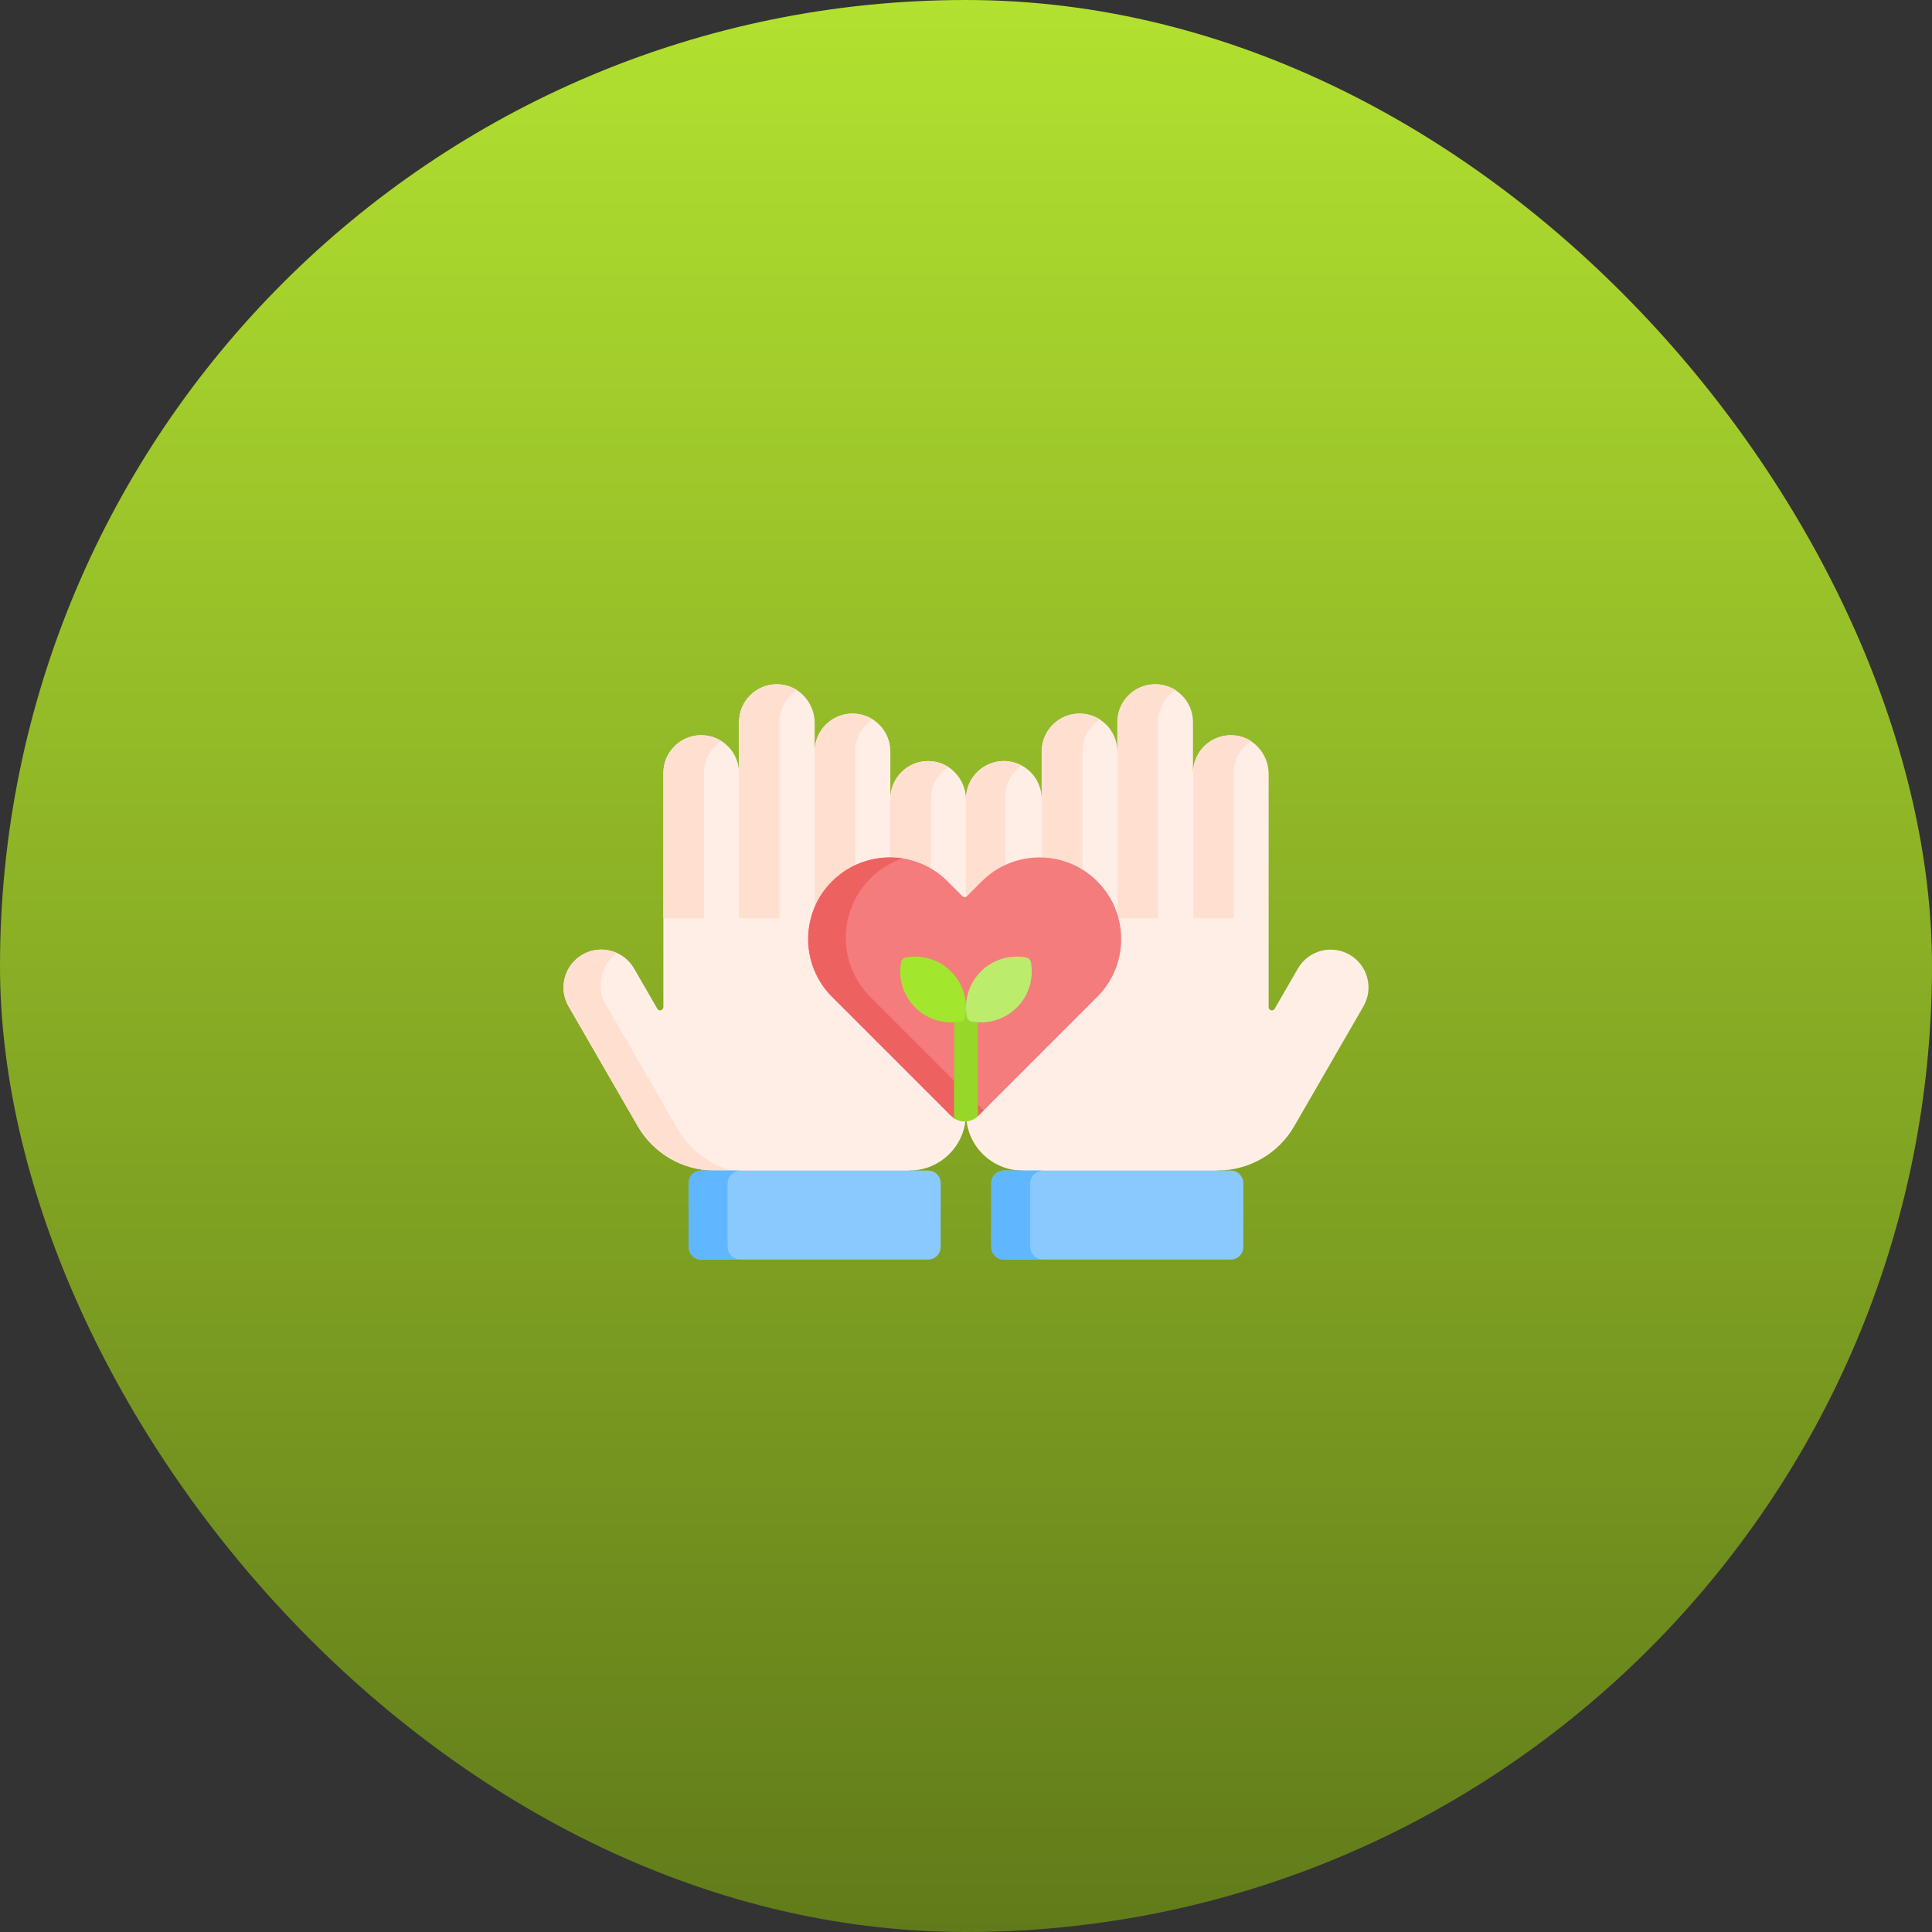 <svg width="96" height="96" viewBox="0 0 96 96" fill="none" xmlns="http://www.w3.org/2000/svg">
<rect x="0" y="0" width="96" height="96" fill="#333333" stroke="none"/>
<rect width="96" height="96" rx="48" fill="url(#paint0_linear_1_120996)"/>
<path d="M67.748 50.005L64.311 55.959C63.924 56.629 63.367 57.186 62.696 57.573C62.025 57.96 61.264 58.164 60.49 58.164L55.519 60.914L50.815 58.164C49.264 58.164 48.007 56.907 48.007 55.357V45.806C48.002 45.755 48 45.704 48 45.652V39.696C48 39.177 48.21 38.707 48.551 38.367C48.725 38.192 48.932 38.053 49.16 37.959C49.388 37.864 49.633 37.816 49.88 37.816C50.202 37.816 50.507 37.898 50.773 38.041C51.36 38.359 51.759 38.981 51.759 39.696V37.336C51.759 36.817 51.969 36.347 52.31 36.007C52.484 35.832 52.691 35.693 52.92 35.599C53.148 35.504 53.392 35.456 53.639 35.456C54.677 35.456 55.519 36.298 55.519 37.336V35.88C55.519 35.361 55.729 34.891 56.069 34.551C56.244 34.376 56.451 34.237 56.679 34.143C56.907 34.048 57.152 34 57.398 34C58.437 34 59.278 34.842 59.278 35.88V38.411C59.278 37.35 60.157 36.495 61.226 36.533C62.245 36.569 63.038 37.437 63.038 38.456V50.045C63.038 50.209 63.255 50.268 63.337 50.126L64.492 48.126C65.011 47.227 66.161 46.919 67.06 47.438C67.959 47.957 68.267 49.106 67.748 50.005ZM48 39.741V45.652C48 45.704 47.998 45.755 47.993 45.806V55.357C47.993 56.907 46.736 58.164 45.185 58.164L40.481 60.662L35.51 58.164C34.736 58.164 33.975 57.96 33.304 57.573C32.633 57.186 32.076 56.629 31.689 55.959L28.252 50.005C28.087 49.72 28 49.397 28 49.067C28 48.418 28.337 47.786 28.94 47.438C29.49 47.12 30.134 47.112 30.669 47.359C31.01 47.516 31.306 47.777 31.508 48.126L32.663 50.126C32.745 50.268 32.962 50.209 32.962 50.045V38.411C32.962 37.892 33.173 37.422 33.513 37.082C33.688 36.907 33.895 36.768 34.123 36.674C34.351 36.579 34.595 36.531 34.842 36.531C35.88 36.531 36.722 37.373 36.722 38.411V35.88C36.722 34.819 37.601 33.963 38.67 34.002C39.689 34.038 40.481 34.906 40.481 35.925V37.336C40.481 36.817 40.691 36.347 41.032 36.007C41.206 35.832 41.413 35.693 41.641 35.599C41.87 35.504 42.114 35.456 42.361 35.456C43.399 35.456 44.241 36.298 44.241 37.336V39.696C44.241 38.635 45.12 37.78 46.189 37.818C47.208 37.854 48 38.722 48 39.741Z" fill="#FFEEE6"/>
<path d="M36.335 58.164H35.51C34.736 58.164 33.975 57.961 33.304 57.573C32.633 57.186 32.076 56.629 31.689 55.959L28.252 50.006C28.087 49.721 28 49.397 28 49.067C28 48.418 28.337 47.786 28.94 47.438C29.49 47.12 30.134 47.113 30.669 47.359C30.138 47.731 29.845 48.333 29.845 48.949C29.845 49.279 29.928 49.613 30.105 49.919L33.654 56.066C34.243 57.086 35.204 57.838 36.335 58.164Z" fill="#FFDFCF"/>
<path d="M46.741 58.789V61.962C46.741 62.308 46.461 62.587 46.116 62.587H34.846C34.5 62.587 34.221 62.308 34.221 61.962V58.789C34.221 58.444 34.5 58.164 34.846 58.164H46.116C46.461 58.164 46.741 58.444 46.741 58.789ZM61.779 58.789V61.962C61.779 62.308 61.499 62.587 61.154 62.587H49.883C49.538 62.587 49.258 62.308 49.258 61.962V58.789C49.258 58.444 49.538 58.164 49.883 58.164H61.154C61.499 58.164 61.779 58.444 61.779 58.789Z" fill="#8AC9FE"/>
<path d="M39.608 34.292C39.307 34.101 38.958 33.999 38.602 34C37.564 34 36.723 34.842 36.723 35.88V45.628H38.735V35.88C38.735 35.212 39.083 34.626 39.608 34.292ZM43.367 35.748C43.066 35.557 42.717 35.456 42.361 35.456C41.323 35.456 40.482 36.298 40.482 37.337V47.085H42.494V37.336C42.494 36.668 42.842 36.082 43.367 35.748ZM58.417 34.292C58.116 34.101 57.767 34 57.411 34C56.373 34 55.531 34.842 55.531 35.88V45.629H57.544V35.88C57.544 35.212 57.892 34.626 58.417 34.292ZM47.127 38.109C46.826 37.917 46.477 37.816 46.12 37.816C45.082 37.816 44.241 38.658 44.241 39.697V49.445H46.253V39.697C46.253 39.028 46.602 38.442 47.127 38.109ZM50.773 38.041C50.278 38.383 49.953 38.956 49.953 39.603V49.444H48.007V45.806C48.003 45.755 48 45.704 48 45.652V39.696C48 39.177 48.21 38.707 48.551 38.367C48.725 38.192 48.932 38.053 49.16 37.959C49.389 37.864 49.633 37.816 49.88 37.816C50.203 37.816 50.507 37.898 50.773 38.041ZM54.658 35.748C54.357 35.557 54.008 35.456 53.651 35.456C52.613 35.456 51.772 36.298 51.772 37.337V47.085H53.784V37.336C53.784 36.668 54.133 36.082 54.658 35.748ZM34.975 38.411C34.975 37.743 35.324 37.157 35.849 36.824C35.548 36.632 35.199 36.531 34.843 36.531C33.804 36.531 32.963 37.373 32.963 38.411V45.628H34.975V45.628V38.411Z" fill="#FFDFCF"/>
<path d="M54.523 49.532L48.881 55.175L48.606 55.449C48.599 55.456 48.444 55.237 48.437 55.243C48.112 55.549 48.34 55.16 47.979 54.923C47.925 54.888 47.31 55.496 47.263 55.449L41.346 49.532C40.553 48.74 40.157 47.701 40.157 46.662C40.157 45.624 40.553 44.586 41.346 43.794C42.298 42.842 43.604 42.462 44.839 42.653C45.661 42.779 46.452 43.161 47.085 43.794L47.823 44.531C47.885 44.593 47.985 44.593 48.046 44.531L48.785 43.794C50.369 42.208 52.938 42.208 54.523 43.794C56.108 45.378 56.108 47.948 54.523 49.532Z" fill="#F47C7C"/>
<path d="M36.798 62.587H34.846C34.5 62.587 34.221 62.308 34.221 61.962V58.789C34.221 58.444 34.5 58.164 34.846 58.164H36.798C36.443 58.164 36.154 58.452 36.154 58.808V61.944C36.154 62.299 36.443 62.587 36.798 62.587ZM51.836 62.587H49.883C49.538 62.587 49.258 62.308 49.258 61.962V58.789C49.258 58.444 49.538 58.164 49.883 58.164H51.836C51.48 58.164 51.192 58.452 51.192 58.808V61.944C51.192 62.299 51.48 62.587 51.836 62.587Z" fill="#60B7FF"/>
<path d="M48.881 55.175L48.606 55.449C48.599 55.456 48.593 55.462 48.586 55.469C48.403 55.641 48.114 55.212 47.879 55.212C47.698 55.212 47.572 55.676 47.414 55.573C47.36 55.537 47.31 55.496 47.263 55.449L41.346 49.532C40.553 48.74 40.157 47.702 40.157 46.662C40.157 45.624 40.553 44.586 41.346 43.794C42.298 42.842 43.604 42.462 44.839 42.653C44.24 42.858 43.695 43.199 43.248 43.648C42.435 44.462 42.027 45.528 42.027 46.594C42.027 47.662 42.435 48.729 43.248 49.542L48.881 55.175Z" fill="#EE6161"/>
<path d="M61.302 38.411C61.302 37.743 61.651 37.157 62.176 36.824C61.875 36.632 61.526 36.531 61.17 36.531C60.132 36.531 59.29 37.373 59.29 38.411V45.628H61.302V45.628V38.411Z" fill="#FFDFCF"/>
<path d="M48.586 50.629V55.469C48.412 55.633 48.232 55.444 48.009 55.452C47.816 55.459 47.581 55.682 47.414 55.573V50.629C47.414 50.306 47.677 50.043 48 50.043C48.323 50.043 48.586 50.306 48.586 50.629Z" fill="#97D729"/>
<path d="M48.586 54.88V55.469C48.262 55.775 47.775 55.809 47.414 55.573V53.709L48.586 54.88Z" fill="#97D729"/>
<path d="M45.014 47.573C44.954 47.584 44.899 47.613 44.856 47.656C44.813 47.699 44.784 47.755 44.773 47.815C44.628 48.604 44.861 49.449 45.472 50.06C46.083 50.671 46.928 50.904 47.718 50.759C47.777 50.748 47.833 50.719 47.876 50.676C47.919 50.633 47.948 50.578 47.959 50.518C48.103 49.728 47.87 48.883 47.26 48.272C46.649 47.662 45.804 47.429 45.014 47.573Z" fill="#A2E62E"/>
<path d="M50.986 47.573C51.046 47.584 51.101 47.613 51.144 47.656C51.187 47.699 51.216 47.755 51.227 47.815C51.372 48.604 51.139 49.449 50.528 50.06C49.918 50.671 49.072 50.904 48.283 50.759C48.223 50.748 48.168 50.719 48.125 50.676C48.081 50.633 48.053 50.578 48.042 50.518C47.897 49.728 48.13 48.883 48.74 48.272C49.351 47.662 50.196 47.429 50.986 47.573Z" fill="#BBEC6C"/>
<defs>
<linearGradient id="paint0_linear_1_120996" x1="48" y1="0" x2="48" y2="96" gradientUnits="userSpaceOnUse">
<stop stop-color="#B2E130"/>
<stop offset="1" stop-color="#617B1A"/>
</linearGradient>
</defs>
</svg>
